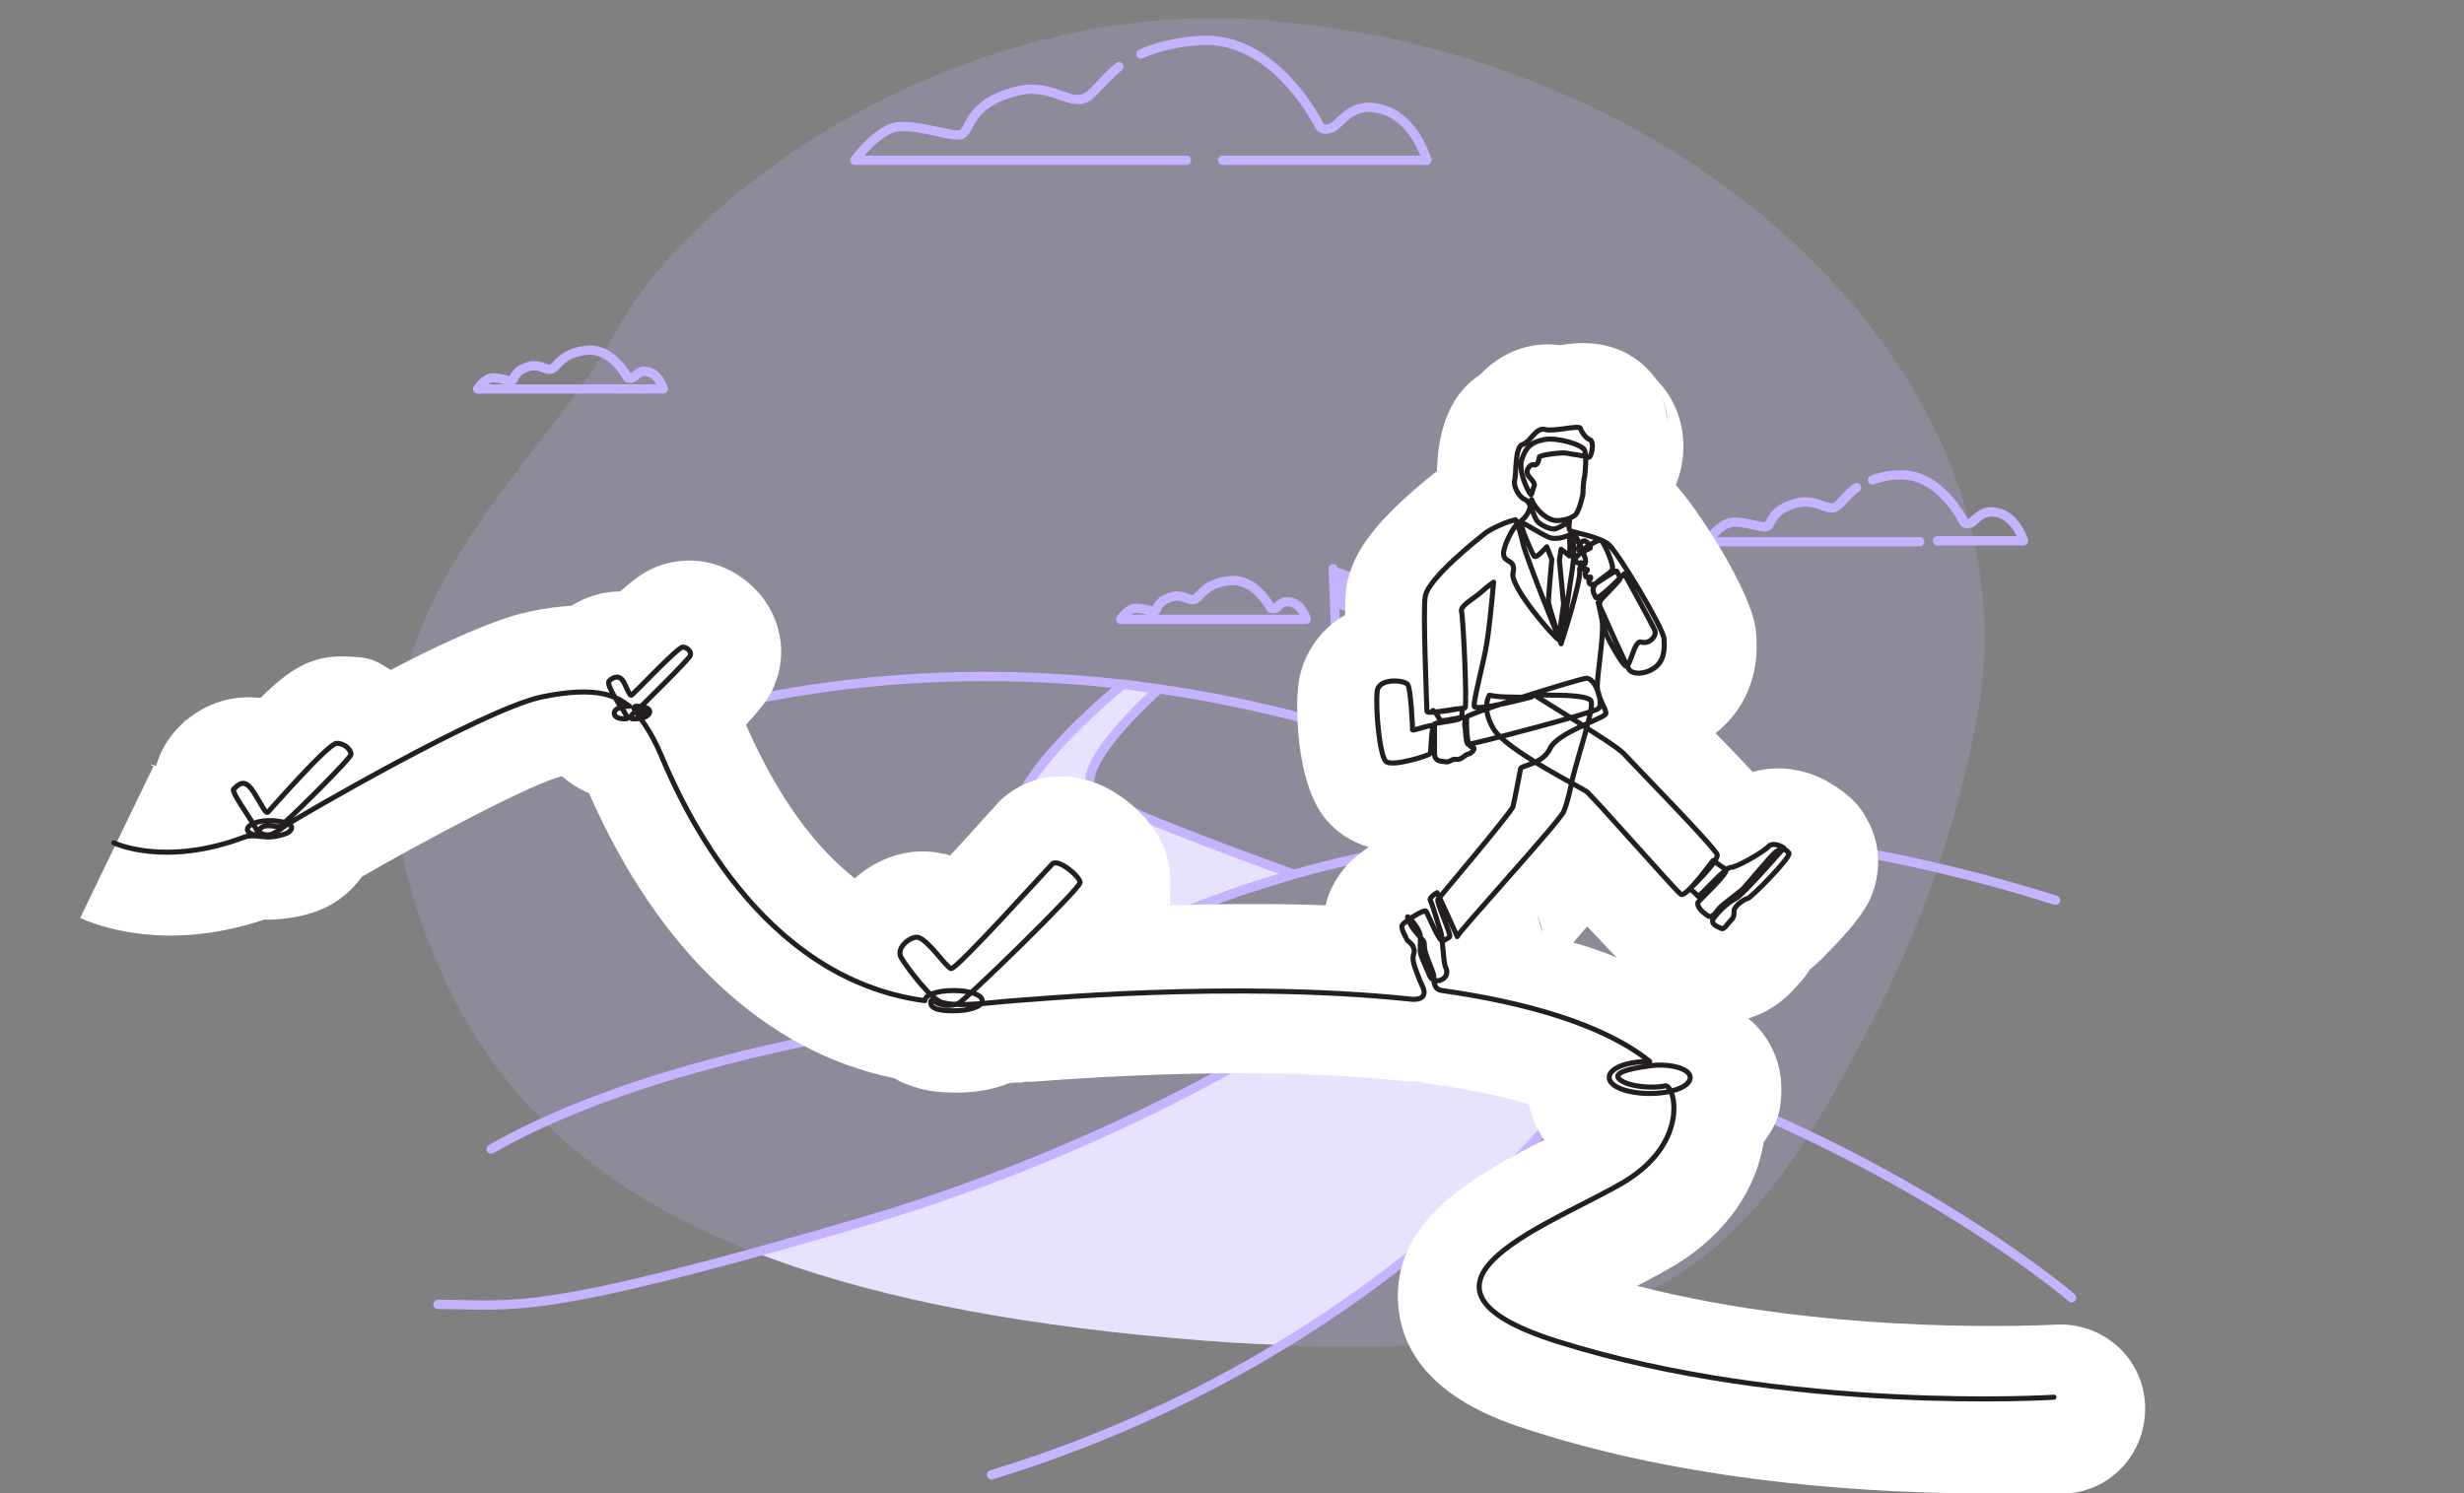 <svg xmlns="http://www.w3.org/2000/svg" id="Capa_1" viewBox="0 0 292 177"><rect x="0" y="0" width="292" height="177" fill="#808080" stroke="none"/><defs><style>      .st0 {        stroke: #231f20;        stroke-width: .6px;      }      .st0, .st1, .st2 {        stroke-linecap: round;        stroke-linejoin: round;      }      .st0, .st2 {        fill: none;      }      .st3 {        isolation: isolate;      }      .st3, .st1, .st4 {        fill: #c5b3ff;      }      .st3, .st5 {        opacity: .2;      }      .st6 {        fill: #e7e3ff;      }      .st1, .st2 {        stroke: #c5b3ff;        stroke-width: 1.1px;      }      .st7 {        fill: #fff;      }    </style></defs><g><g class="st5"><path class="st4" d="M234.3,84.9c7.3-38.6-31.4-77.4-82.2-82.3-.6,0-1.3-.1-1.9-.2C114.7-.5,82.3,22,73,39.3c-9.3,17.2-33.5,33.6-24.5,65.4,9,31.9,33.4,48.9,90.7,53.9,57.3,5,67.9-8.6,83.1-38.4,5.3-10.3,9.7-22.6,12-35.3h0Z"></path><path class="st3" d="M234.3,84.9c7.3-38.6-31.4-77.4-82.2-82.3-.6,0-1.3-.1-1.9-.2C114.7-.5,82.3,22,73,39.3c-9.3,17.2-33.5,33.6-24.5,65.4,9,31.9,33.4,48.9,90.7,53.9,57.3,5,67.9-8.6,83.1-38.4,5.3-10.3,9.7-22.6,12-35.3h0Z"></path></g><path class="st2" d="M64.5,90.9s54.6-28.7,124.7,7.8"></path><path class="st6" d="M129.9,94.1c-3.7-2.6,7.4-12.4,7.4-12.4-4.9-.7-4.2-.6-4.2-.6,0,0-12.7,10.2-12.8,16-.1,5.8,19.3,11.2,19.3,11.2l7.3-2.7,6.4-2s-19.7-7-23.4-9.5h0Z"></path><path class="st2" d="M129.9,94.1c-3.7-2.6,7.4-12.4,7.4-12.4-4.9-.7-4.2-.6-4.2-.6,0,0-12.7,10.2-12.8,16-.1,5.8,19.3,11.2,19.3,11.2l7.3-2.7,6.4-2s-19.7-7-23.4-9.5h0Z"></path><path class="st2" d="M245.5,153.8s-22.4-19.3-59.9-30.2c-37.5-10.9-100.2-3.1-127.4,12.6"></path><path class="st6" d="M101.6,144.9c-4.6,1.3-8.6,2.5-12.2,3.5,12.9,5,29.2,8.4,49.8,10.2,4.5.4,8.8.7,12.8.8,26.2-15.9,38.2-34.4,38.2-34.4.9.2-14.6-5.4-32.1-5.9,0,0-21.9,15.8-56.5,25.9h0Z"></path><path class="st2" d="M117.5,174.8c50.3-15.4,72.7-49.8,72.7-49.8.9.2-14.6-5.4-32.1-5.9,0,0-21.9,15.8-56.5,25.9-38.3,11.2-40.5,9.6-49.7,9.6"></path><path class="st2" d="M158.7,86.3l-.7-18.9"></path><path class="st1" d="M161.4,70l2.5,1.4-.9.7.9,1.1-3.5-.7,1-2.6Z"></path><path class="st1" d="M161.3,72.3l-.9.3,1-2.6v2.3Z"></path><path class="st1" d="M158.1,67.7l3.6,1.3-.3,3.4-3.1-.9v-3.7Z"></path><path class="st2" d="M132.6,7.9c-1.6,1.3-2.5,2.6-3.5,3.4-2.1,1.7-4.3-1.6-8.6-.5-5.7,1.4-5.5,4.6-6.5,5.1-1,.6-6.2-1.7-8.6-.6-2.4,1.2-4.1,3.7-4.1,3.7h39.3"></path><path class="st2" d="M144.9,19h24.2s-1.4-4.9-5.2-6c-3.8-1.2-5,1.8-6.2,2.2-1.2.4-1.4-.4-1.4-.4,0,0-5.2-10.6-14.1-10-3,.2-5.2.8-7,1.6"></path><path class="st2" d="M220,57.8c-1.1.8-1.6,1.6-2.2,2.1-1.1,1-2.4-.9-4.8-.3-3.2.8-3,2.5-3.6,2.8-.6.3-3.4-1-4.8-.3-1.3.6-2.3,2.1-2.3,2.1h25.2"></path><path class="st2" d="M229.6,64.1h10.2s-.8-2.7-2.9-3.3c-2.1-.6-2.8,1-3.4,1.2-.7.2-.8-.2-.8-.2,0,0-2.9-5.9-7.8-5.5-1.2,0-2.2.3-3,.6"></path><path class="st2" d="M150.6,72.1s-1.7-3.4-4.6-3.3c-2.9.2-3.6,1.6-4.2,2.1-.7.6-1.4-.5-2.8-.2-1.9.5-1.8,1.5-2.1,1.7-.3.2-2-.6-2.8-.2-.8.4-1.3,1.2-1.3,1.2h22s-.4-1.6-1.7-2c-1.2-.4-1.6.6-2,.7-.4.1-.4-.1-.4-.1h0Z"></path><path class="st2" d="M74.4,44.8s-1.7-3.4-4.6-3.3c-2.9.2-3.6,1.6-4.2,2.1-.7.6-1.4-.5-2.8-.2-1.9.5-1.8,1.5-2.1,1.7-.3.2-2-.6-2.8-.2s-1.3,1.2-1.3,1.2h22s-.4-1.6-1.7-2c-1.2-.4-1.6.6-2,.7-.4.1-.4-.1-.4-.1h0Z"></path><path class="st2" d="M119.5,119.3s46.8-37,124.1-12.6"></path></g><g><path class="st7" d="M235.2,177c-11.9,0-33.5-1-53.3-7.3-4.2-1.3-15.4-4.8-16.2-15-.8-10.1,9.1-15.4,17.3-19.6-.9-1.3-1.5-2.7-1.8-4.2-2.9-.9-6.6-1.7-11.4-2.4-.5,0-1-.2-1.5-.3-.8,0-1.5,0-2.3-.1-8.3-.9-22.6-1.5-43.5.1-.7,0-1.2,0-1.4.1-.5,0-1.1,0-1.6.1-1.7.7-3.8,1.1-6.2,1.1s-4-.3-5.6-.9c-.6-.2-1.2-.5-1.7-.8-15.2-3.1-27.9-14.9-36.2-33.8-1.2-.5-2.3-1.2-3.2-2,0,0,0,0,0,0-3.5.8-16.6,7.8-23.7,11.9-.8,1.1-1.8,2.1-3,2.9-2.8,1.9-6.3,2.1-7.6,2.2-.4,0-.7,0-1,0-12,4-20.2.5-21.8-.2l8.7-18s-.1,0-.4-.2c0,0,.3,0,.7.2.6-2.2,1.9-4,3.4-5.3,3.3-2.8,6.6-3,8.8-2.8,0,0,.1,0,.2,0,3.3-3.3,5.9-4.9,9.5-4.9s4.1.5,5.9,1.6c6.1-3.2,12.5-6.1,16.4-6.9,1.8-.4,3.4-.6,5-.7,1.8-1.1,3.7-1.7,5.8-1.7,2.4-2.2,4.3-3.3,7.1-3.6,3.7-.4,7.2,1.2,9.6,4.1,2.3,2.9,3,6.6,1.8,10-.6,1.8-1.4,2.9-3.6,5.3,2.8,6.4,7,13.6,12.9,18.2,2.9-2.6,6.9-3.8,10.5-2.9.3,0,.5.1.8.2,1.1-1.2,2.4-2.6,3.9-4.3,1-1.1,1.7-1.8,1.8-2,3.1-3.1,7.6-3.9,11.8-2.2,3,1.2,8.6,5.2,8.6,11.5s-.1,2-.4,2.9c7.3-.2,13.6-.2,18.8,0,.5-2.3,1.8-3.9,2.4-4.6,0-.1,1.1-1.2,2.7-2.3-2-.6-3.6-1.6-5-3.2-4-4.7-3.5-14.9-3.4-15.3.2-3.8,2.4-7.2,5.6-9,0-2.3.1-3,.2-3.6.8-4.1,3.6-7.8,10.6-13.4h.1c0-.1,0-.1,0-.1,0,0,0-.2,0-.3h0c.2-5.3,1.9-9,5.1-11.1,3.3-3.4,6.9-3.8,9.3-3.5,0,0,.2,0,.3,0,1.9-.3,6.5-.9,10.2,2.8.4.4.8.9,1.2,1.4,3,3.1,4,7.9,2.2,12.4,2.5,2.7,9.1,12.7,9.5,17.4.6,6.5-2.5,10.2-4.8,12,1.8,1.8,3.2,3.3,4.4,4.6,3.1-.9,6.7-.4,9.8,1.7.1,0,.2.1.3.2,1.5,1,2.7,2.2,3.5,3.8,1.7,3,1.7,6.8,0,10-.4.6-1.1,2-4.1,5.1-.9.9-1.7,1.8-2.7,2.6-.4.6-.9,1.3-1.5,1.9-1.8,2.1-3.8,3.3-5.8,3.9,2.5,2.1,3.9,5.1,3.9,8.3s-.7,4.4-2.1,6.4c-.8,5.2-4.1,10.6-10.4,14.5-1.4.8-3,1.7-4.6,2.5,23.7,6.1,49.3,4.6,49.6,4.6,5.5-.3,10.3,3.8,10.6,9.4.3,5.5-3.8,10.3-9.3,10.6-.4,0-3.8.2-9.1.2ZM212.3,117s0,0,0,0c0,0,0,0,0,0ZM186.4,111.7c1.8.5,3.6,1.1,5.2,1.8-.8-.8-1.8-1.9-3.5-3.7-.5.6-1.1,1.2-1.7,2ZM182.8,110.7s0,0,0,0c-.1-.8-.3-1.6-.7-2.4,0,0,0,0,0,0,.3.8.5,1.6.7,2.4ZM22,85.3c0,0-.2.1-.2.2,0,0,.2-.1.2-.2ZM197,47.2c.3.9.5,1.8.6,2.8,0-.8-.2-1.8-.6-2.8ZM177.6,43.1s0,0,0,0c0,0,0,0,0,0ZM192.7,42.9c.1,0,.3.1.4.2-.1,0-.3-.1-.4-.2ZM186.1,41.2s0,0,0,0c0,0,0,0,0,0Z"></path><path class="st0" d="M13.5,99.9s6,2.9,15.5-.7c.8-.3,2,0,2.8,0,.9,0,1.9-.3,2.3-.5,1.8-1.2-2.1-1.8-3.8-1.2-1.9.7-.6,1.5.2,1.5.8,0-3.3-5.1-2.8-5.5.5-.4,1.2-1.4,2.3.3s1.5,2.8,1.8,2.4c.4-.4,7.1-8.1,8.1-8.1s1.7.8,1.7,1.3c0,.5-8.3,8.7-8.5,8.6-.2,0-1.5-.3-2,0s-.6.7.2.9c.8.2,1.2-.2,1.4-.3.2,0,.8-.6,1.7-1.1.9-.6,22.8-13.4,29.8-14.9,6.8-1.4,8.9,0,10.4,1.1-1.2,0-1.8.4-1.8.8s.3.7,1.3.7c.6,0,0-.5-.1-.8-.2-.3-2.3-3.3-1.8-3.7.5-.5,1.3-.8,1.8.3.5,1,.6,1.4.8,1.4.2,0,5.5-5.7,6.1-5.7.5,0,1.1.5.9,1-.1.4-5.6,5.8-5.8,6-.4.4-.7.6-1,.9-.3.3-.3.6,0,.6,1.2,0,1.9-.3,2-.8,0-.2-.1-.7-1.6-.7-.2,0-.5.3-.1.4.3,0,1.2.2,1.2.3,0,.2-.8.3-.9.3s1.4,1.6,2.7,4.7c2.6,6.2,11.8,26.6,31.3,29.2,0-.7,1.5-1.2,3.4-1.2s3.4.5,3.4,1.2-1.5,1.2-3.4,1.2-2.7-.3-2.7-1c0,0,0-.5.5-.1.4.4,1.9.7,2.8.2.9-.4,14.4-13.6,14.4-14.3s-2.6-2.9-3.3-2.2c-.7.7-11.4,12.6-12,12.4-.6-.2-2.7-3.4-3.9-3.7-.8-.2-2.7,1.2-2,2.4.7,1.2,3.5,4.9,4.8,5.3,2.1.6,5.7,0,8.6-.2,1.9-.1,25.6-2.4,46.8-.2,0,0,1.2.2,1.6-.3.4-.5,0-1.1-.3-1.8-.1-.3-.7-1.7-.8-2.3-.2-.9.3-1,0-1.7-.2-.6-.7-.7-.8-1,0-.1-.8-1.3-.5-1.7.3-.4,2.6-1.9,2.8-1.6.2.3,1.6,3.8,2,3.5.2-.1.7-.3.8-.5.2-.2-1.6-4.1-1.4-4.4.3-.4,8.6-10.2,8.9-11,.2-.8.8-4,.9-4.5.1-.4,2.6-.5,3.5-2.4.9-1.9,6.5-3.6,6.6-4.1.1-.5-.9-1.8-1-3-.1-1.3.7-5.6.6-7.7,0-.7-.7-2.3-.1-2.9.5-.5,2.2-2.3,2.2-2.4,0-.2-.3-.7-.4-.9-.1-.2-2.4,1.5-2.6,1.5-.2,0-.5.3-.7-.2-.1-.2.3-.4.2-.6,0-.1-.5.2-.6-.1-.2-.5.3-.6.2-.8,0-.1-.6.1-.7-.2-.1-.3.1-.5,0-.6,0-.1-.4.3-.7-.3-.2-.5,1.4-1.3,1.7-1.4s-.3-.8-.6-.9c-.3,0-.5.2-.6.5-.1.3-.2.6,0,.7.2.1,2.2-1.6,2.6-1.2s1.4,2.8,1.3,3.3c-.1.5-1.4,1.1-2,1.8s-.2,1.1,0,1.6c.2.5,3.4-2.8,3.4-2.8,0,0,3.3,6,3.6,6.7.3.7-.7,1.7-1.6,1.4-.9-.3-1.3,3.3-1.9,2.8-.5-.4-1.9-2.9-2.2-3.6s-1-3.9-1-3.9c0,0,3.3,7.5,3.7,8,.4.5,1.7.6,2.9-.2s1.3-2.2,1.2-3.5-5.5-10.3-6.6-11.2-4.2-1.4-4.5-1.6c-.3-.2-.1-1.1-.1-1.1,0,0-1.2.8-1.8.9-.6,0-1.5-.4-2-.9-.5-.6-.8-2.4-1.5-2.6-.7-.3-1.4-1.6-1.2-2.3.2-.6,0-3.9.9-4.2,1-.3,1.6-2.1,2.7-1.8,1.1.3,4.2-.6,4.2-.1,0,.1.5,1.1,1.1,1.3.6.2.2,2.3-.2,2.1-.4-.2-2.2-.4-2.6-.5-.4-.1-3.2.2-3.2.5,0,.3-.2,1-.6.9-.4-.2-1.3.7-.5,1.5.8.9.5.9.4,1.3-.1.4-.2.8-.3.7-.3-.3-1.6-2.9-1-4.3.5-1.4,1.1-1.9,2.6-2.2,1.5-.3,4.6.6,4.8,1.3.2.7.1,2.3,0,3-.2.8-.2,1.8-.2,2,0,.3-.4,1.9-.8,2.5-.2.3-1.1.8-2.3.8s-2.6-1.4-3-2.5c-.1.8-.3,2-1.5,2.7-.7.5-2,3.1-1.8,3.9.1.9,1.5.5,1.1,2.1-.4,1.6,4.9,7.7,5.4,7.9l.6-4.2-.5-5.2.2-1.3s.8.6,1,.8c.1.2,0-2.5,0-2.5,0,0-1,.5-2,.4-.9-.1-3.5-2-3.7-1.8-.2.2,1.2,3.5,1.5,3.9.2.4,1.5-1.1,1.5-1.1l.6,1.5s-.4,4.4-.4,5c0,.5,1.5,5,1.5,5,0,0,2.4-7.4,2.2-8.7-.1-.7.7-.3.7-1.1s-1.4-3.4-1.4-3.4c0,0,0,1.9,0,2.8,0,.9-1.5,10.3-1.5,10.3,0,.2-4-9.8-4.5-11.7-.4-1.9-.9-2.9-.9-2.9-1,.2-2.8,1-3.6,1.6-1,.8-6.8,5.4-7.1,7.5-.3,1.4.2,13.2.2,13.6,0,.4,3.2-.3,3.8-.3s.3.7.3,1c0,.4-2.8.6-3.2.8s-.4,3.3-.5,3.5c0,.2-4.7,1.7-5.3.9-.7-.8-1.2-6-1-8.2.1-1.7,3.2-1.4,3.6-.9.4.4.6,5.2.6,5.4s2.7-.9,2.6-.4c0,.5,0,3.1,0,3.2s0,.6.4.8.5.1,1,.2c.5,0,.7-.4,1.2-.3.5.1,1-.5,1.3-.6.4,0,1.2-.8.5-.9-.7,0-.6-3.1-.6-3.5s12.9-4.4,14.1-4.6c1.2-.2,2.2,3.1,1.5,3.6-.6.5-15.1,4.3-15.4,4.2-.3,0-.3-1.7-.4-2.1s.1-.7,0-1c-.2-.3-2.8.6-3,.2-.1-.4-.9-1.4-.8-1,.1.3,3.5-.4,3.8-.4s-.2-10.8-.4-11.4c-.2-.7,1.4-1.5,2.3-2.3.9-.8,1.5-1.2,1.5-1.2-.3,3.4-.6,6-.8,7.2-.3,2-1.6,6.8-1.5,7.5.1.7,7.2-1.2,6.8-1.1-.4.1-2.4,0-3.2,0s-1.8-.2-1.8-.2c0,0-1,1.5.5,4s10.3,6.9,11,7.4c.7.5,10.6,11.8,11.2,12.2s3.7-3.9,3.8-4c0-.1.9.7,1.5,1,.6.3-3.2,3.7-3.3,4-.1.8,1.3,1.6,1.3,1.6.4.2.9-.5,1.2-.9s2.5-2,2.9-2.4c.4-.4,3.1-3.7,3.8-4.3.7-.6,1.3-.2,1.3-.2.2.2.2.2.3.3.3.5-4.6,5.4-4.9,5.4-.3,0-1.5.8-1.6,1.4,0,.6,0,.8-.4,1.2-.4.4-.8,1.2-1.2.9-.4-.2-1.3-.5-.8-1.2.5-.7,1.7-1.9,2.6-2.3.9-.5,5.7-6,5.7-6-.6-.4-1.4-.6-1.8-.2-.6.7-4,2.6-4.5,2.5-.7,0-3.8,3.7-3.9,3.4-.7-.8-1-.8-1-.8,0,0,3.4-3.2,3.3-4.1-.2-.8-10.3-11.1-11-11.9-.7-.8-4-2.8-4.6-3.2-.5-.4-5.8-3.6-6-3.8-.2-.1,1.6,0,2.4,0,.6,0,3.6,0,4.2.6.6.5-1.6,6.9-2.2,9.5-.2,1-.5,2.5-1,3.7-.5,1.2-12.7,14.5-12.6,14.8.3.7-2.1-4.7-2.4-5.2,0,0-1,.6-.8.9.3.6.9,2.8,1.2,3.6s.3,3.6.6,4.3c.4.8,0,1.4-.7,1.6-.4.1-.8,0-1.1-.4,0,0-.9-2-1.1-2.6-.2-.6,0-1.8-.1-2.3,0-.6-1-1.9-1.4-2.2-.3-.3.1.9,1,1.9.8,1,.9.8.9,1.6,0,.8,1,2.8,1.1,3.4,0,.7,0,1.7,1,1.8,9.9,1.4,19.1,4,24.6,8.4-2.7,0-4.8.8-4.8,1.9s2.2,1.9,4.8,1.9,4.8-.8,4.8-1.9-2.7-1.8-5.3-1.3c0,0-4.2.5-3.1,1.5s4.3,1.1,5.4.8c1.1-.3,3.1,6.5-4.7,11.3-7.9,4.8-29.6,12.2-8,19,27.3,8.6,58.8,6.6,58.8,6.6"></path></g></svg>